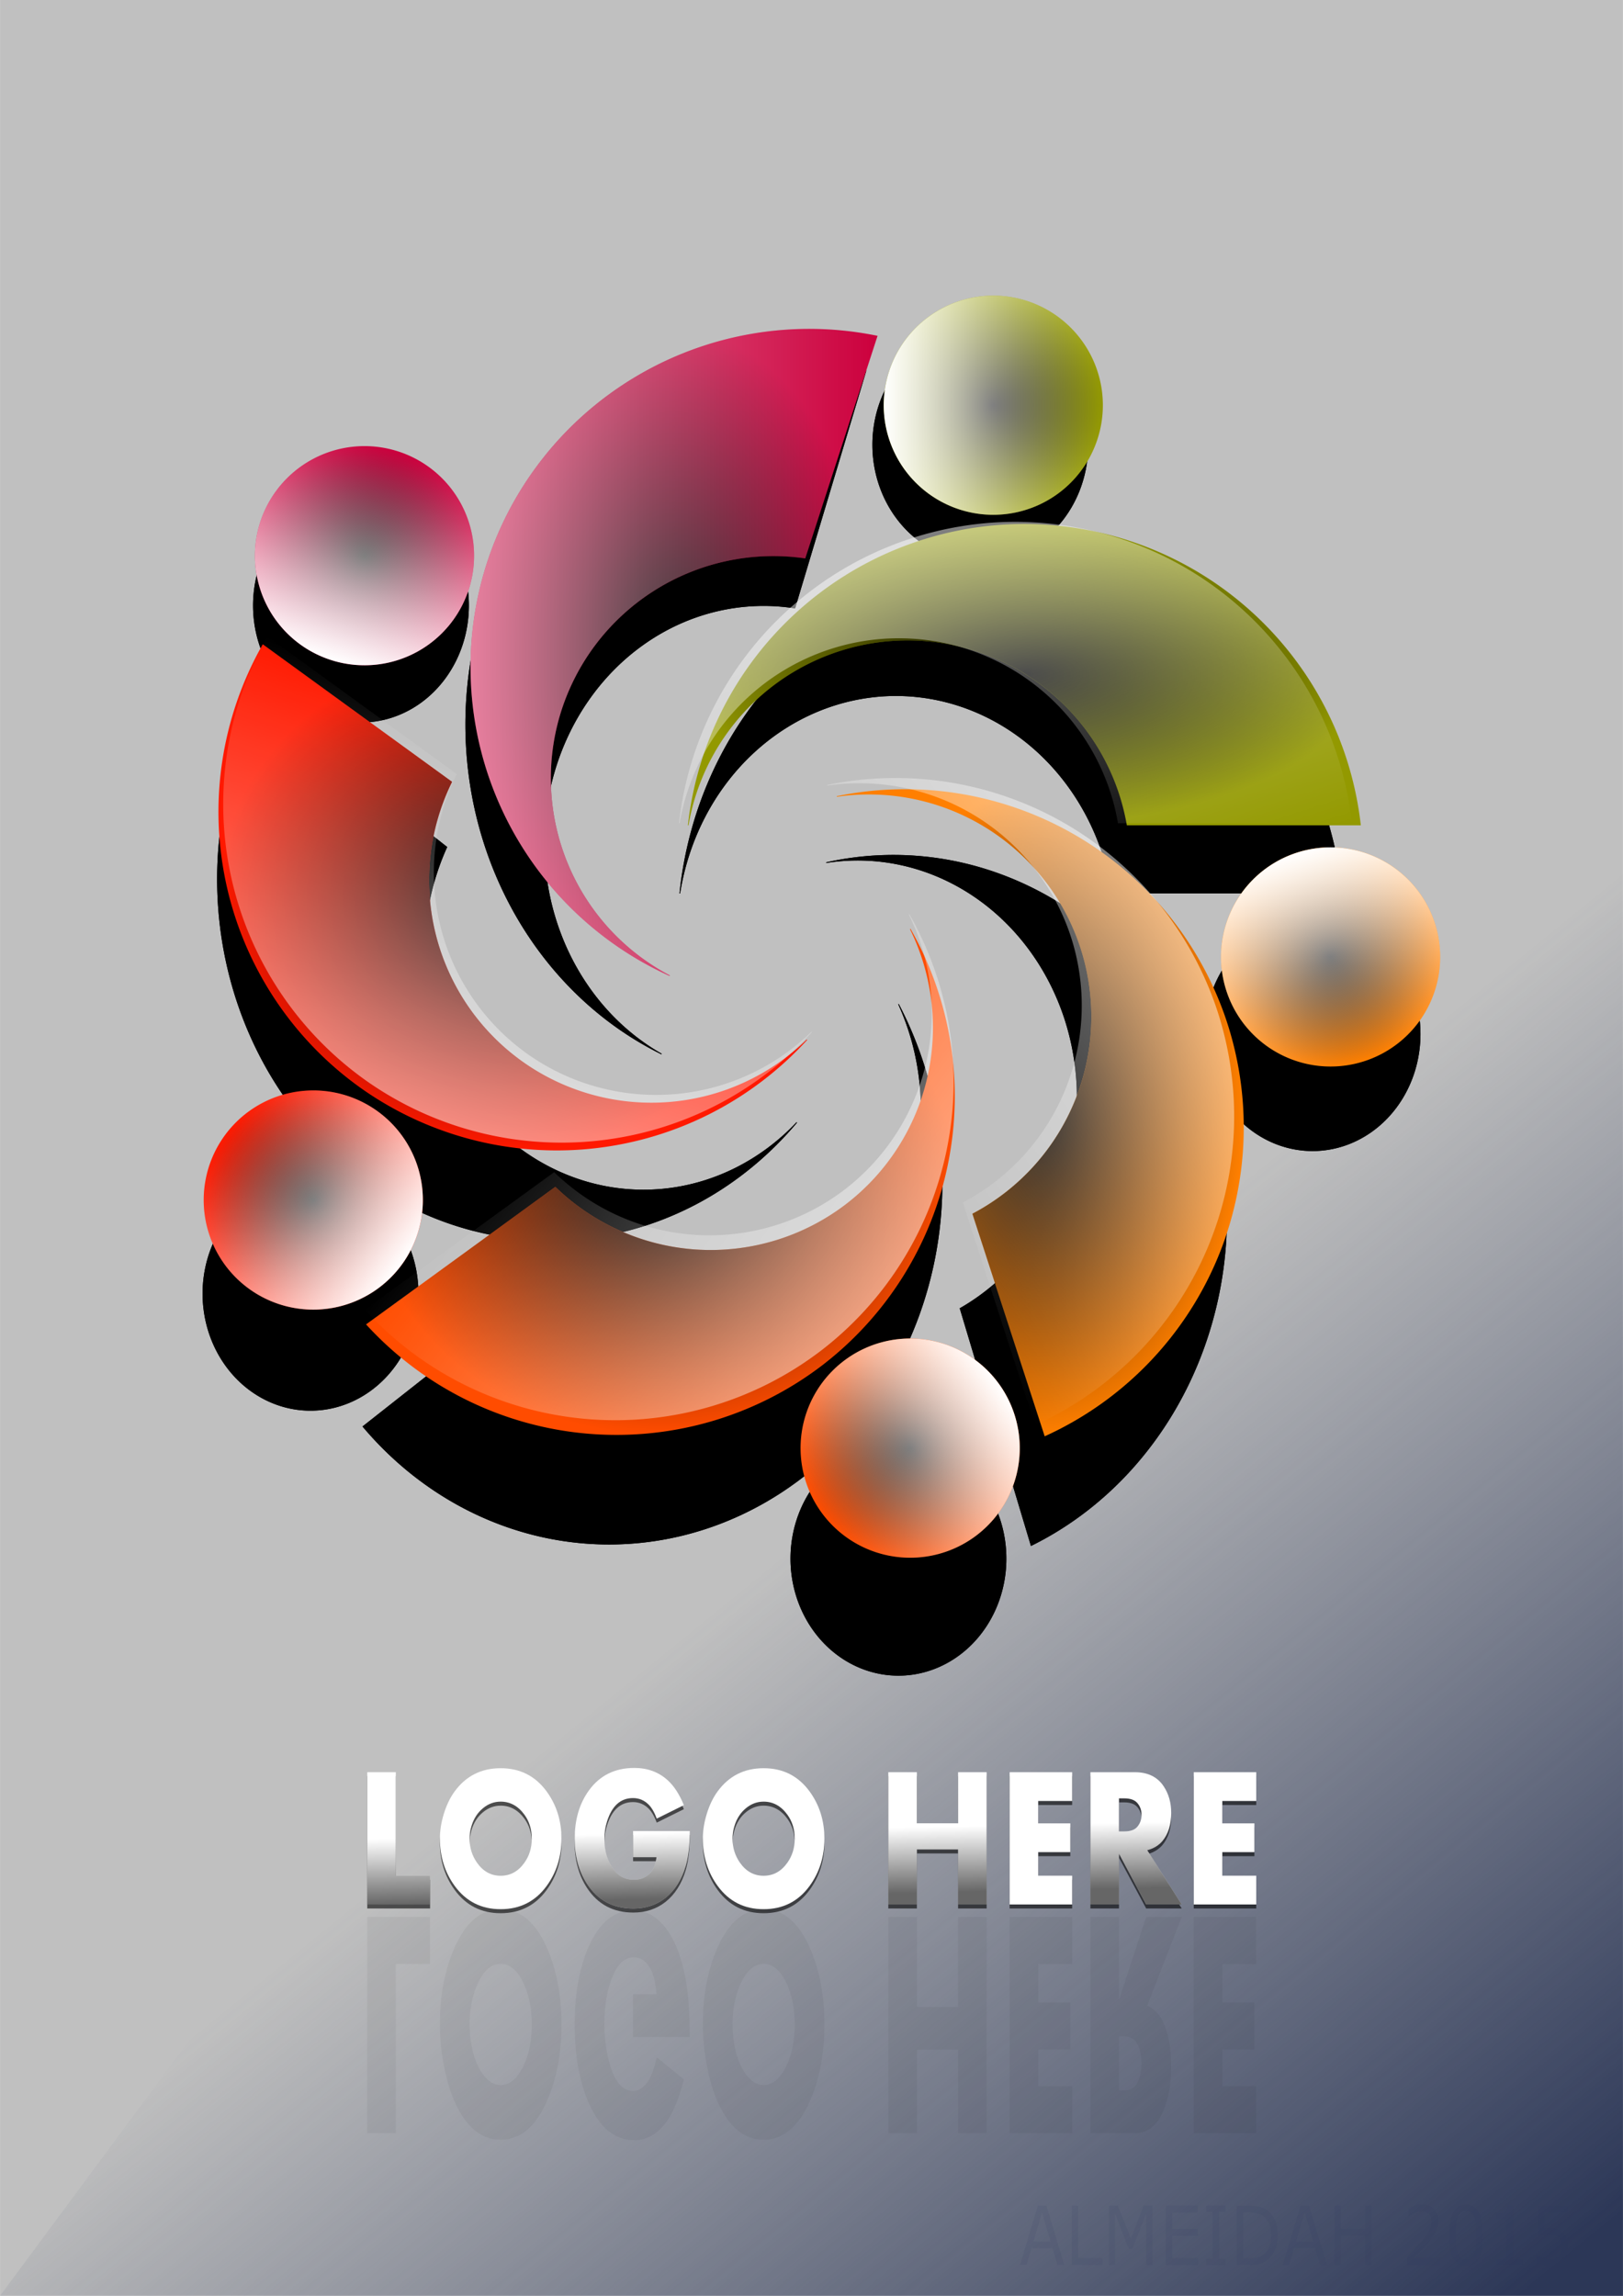 <?xml version="1.0" encoding="UTF-8"?>
<svg width="210mm" height="297mm" version="1.1" viewBox="0 0 744.09 1052.4" xmlns="http://www.w3.org/2000/svg" xmlns:xlink="http://www.w3.org/1999/xlink">
<defs>
<linearGradient id="l">
<stop offset="0"/>
<stop stop-opacity="0" offset="1"/>
</linearGradient>
<filter id="y" x="-.036" y="-.036" width="1.073" height="1.071" color-interpolation-filters="sRGB">
<feGaussianBlur stdDeviation="7.83"/>
</filter>
<radialGradient id="j" cx="-76.054" cy="-624.52" r="84.907" gradientTransform="matrix(1 0 0 1.589 0 368.14)" gradientUnits="userSpaceOnUse">
<stop offset="0"/>
<stop stop-opacity="0" offset="1"/>
</radialGradient>
<radialGradient id="i" cx="-143.32" cy="-522.35" r="122.81" gradientTransform="matrix(1 0 0 .86 0 -73.347)" gradientUnits="userSpaceOnUse">
<stop offset="0"/>
<stop stop-opacity="0" offset="1"/>
</radialGradient>
<radialGradient id="h" cx="-81.736" cy="-403.68" r="122.81" gradientTransform="matrix(1 0 0 .86 0 -56.699)" gradientUnits="userSpaceOnUse">
<stop offset="0"/>
<stop stop-opacity="0" offset="1"/>
</radialGradient>
<radialGradient id="g" cx="76.733" cy="-432.5" r="84.904" gradientTransform="matrix(1 0 0 1.59 0 254.98)" gradientUnits="userSpaceOnUse">
<stop offset="0"/>
<stop stop-opacity="0" offset="1"/>
</radialGradient>
<radialGradient id="f" cx="70.099" cy="-615.25" r="140.38" gradientTransform="matrix(1 0 0 .448 0 -339.77)" gradientUnits="userSpaceOnUse">
<stop offset="0"/>
<stop stop-opacity="0" offset="1"/>
</radialGradient>
<radialGradient id="e" cx="568.95" cy="-400.62" r="45.714" gradientUnits="userSpaceOnUse">
<stop offset="0"/>
<stop stop-opacity="0" offset="1"/>
</radialGradient>
<radialGradient id="d" cx="416.1" cy="187.19" r="45.714" gradientUnits="userSpaceOnUse">
<stop offset="0"/>
<stop stop-opacity="0" offset="1"/>
</radialGradient>
<radialGradient id="c" cx="-190.18" cy="223.46" r="45.714" gradientUnits="userSpaceOnUse">
<stop offset="0"/>
<stop stop-opacity="0" offset="1"/>
</radialGradient>
<radialGradient id="b" cx="-412.02" cy="-341.93" r="45.714" gradientUnits="userSpaceOnUse">
<stop offset="0"/>
<stop stop-opacity="0" offset="1"/>
</radialGradient>
<radialGradient id="a" cx="57.143" cy="-727.64" r="45.714" gradientUnits="userSpaceOnUse">
<stop offset="0"/>
<stop stop-opacity="0" offset="1"/>
</radialGradient>
<linearGradient id="w" x1="-160.96" x2="8.854" y1="-624.52" y2="-624.52" gradientUnits="userSpaceOnUse">
<stop stop-color="#fff" offset="0"/>
<stop stop-color="#fff" stop-opacity="0" offset="1"/>
</linearGradient>
<linearGradient id="v" x1="-160.96" x2="8.854" y1="-624.52" y2="-624.52" gradientTransform="matrix(.309 -.951 .951 .309 471.15 -388.95)" gradientUnits="userSpaceOnUse">
<stop stop-color="#fff" offset="0"/>
<stop stop-color="#fff" stop-opacity="0" offset="1"/>
</linearGradient>
<linearGradient id="u" x1="-160.96" x2="8.854" y1="-624.52" y2="-624.52" gradientTransform="matrix(-.809 -.588 .588 -.809 246.83 -957.23)" gradientUnits="userSpaceOnUse">
<stop stop-color="#fff" offset="0"/>
<stop stop-color="#fff" stop-opacity="0" offset="1"/>
</linearGradient>
<linearGradient id="t" x1="-160.96" x2="8.854" y1="-624.52" y2="-624.52" gradientTransform="matrix(-.809 .588 -.588 -.809 -362.95 -919.5)" gradientUnits="userSpaceOnUse">
<stop stop-color="#fff" offset="0"/>
<stop stop-color="#fff" stop-opacity="0" offset="1"/>
</linearGradient>
<linearGradient id="s" x1="-160.96" x2="8.854" y1="-624.52" y2="-624.52" gradientTransform="matrix(.309 .951 -.951 .309 -515.5 -327.9)" gradientUnits="userSpaceOnUse">
<stop stop-color="#fff" offset="0"/>
<stop stop-color="#fff" stop-opacity="0" offset="1"/>
</linearGradient>
<linearGradient id="r" x1="523.24" x2="614.66" y1="-400.62" y2="-400.62" gradientUnits="userSpaceOnUse">
<stop stop-color="#fff" offset="0"/>
<stop stop-color="#fff" stop-opacity="0" offset="1"/>
</linearGradient>
<linearGradient id="q" x1="370.38" x2="461.81" y1="187.19" y2="187.19" gradientUnits="userSpaceOnUse">
<stop stop-color="#fff" offset="0"/>
<stop stop-color="#fff" stop-opacity="0" offset="1"/>
</linearGradient>
<linearGradient id="p" x1="-235.89" x2="-144.46" y1="223.46" y2="223.46" gradientUnits="userSpaceOnUse">
<stop stop-color="#fff" offset="0"/>
<stop stop-color="#fff" stop-opacity="0" offset="1"/>
</linearGradient>
<linearGradient id="o" x1="-457.74" x2="-366.31" y1="-341.93" y2="-341.93" gradientUnits="userSpaceOnUse">
<stop stop-color="#fff" offset="0"/>
<stop stop-color="#fff" stop-opacity="0" offset="1"/>
</linearGradient>
<linearGradient id="n" x1="11.429" x2="102.86" y1="-727.64" y2="-727.64" gradientUnits="userSpaceOnUse">
<stop stop-color="#fff" offset="0"/>
<stop stop-color="#fff" stop-opacity="0" offset="1"/>
</linearGradient>
<linearGradient id="m" x1="719.18" x2="418.51" y1="1034.1" y2="664.33" gradientUnits="userSpaceOnUse">
<stop stop-color="#2c3757" offset="0"/>
<stop stop-color="#2c3757" stop-opacity="0" offset="1"/>
</linearGradient>
<linearGradient id="k" x1="404.23" x2="403.88" y1="912.05" y2="892.9" gradientUnits="userSpaceOnUse" xlink:href="#l"/>
<filter id="x" x="-.005" y="-.037" width="1.01" height="1.073" color-interpolation-filters="sRGB">
<feGaussianBlur stdDeviation="0.63"/>
</filter>
</defs>
<rect x="2.8836e-6" y="7.8096e-7" width="744.09" height="1052.4" fill="#bfbfbf" opacity=".974"/>
<path d="m371.78 550.56 372.31-550.56v1052.4h-744.09z" fill="url(#m)"/>
<g transform="matrix(1.069 0 0 1.069 349.27 1024)">
<g transform="matrix(1.028 0 0 1.028 40.533 -36.132)">
<g>
<g transform="matrix(.985 0 0 1.068 -4.556 65.987)" filter="url(#y)">
<path d="m66.658-678.06a141.43 141.43 0 0 0-136.94 125.67h0.258a92.857 92.857 0 0 1 89.258-77.117 92.857 92.857 0 0 1 93.625 77.117h97.619a141.43 141.43 0 0 0-143.82-125.67z"/>
<path d="m11.441-726.56a45.714 45.714 0 0 1 44.621-46.779 45.714 45.714 0 0 1 46.782 44.618 45.714 45.714 0 0 1-44.615 46.785 45.714 45.714 0 0 1-46.788-44.612"/>
<path d="m-155.11-658.63a141.43 141.43 0 0 0 77.206 169.07l0.08-0.245a92.857 92.857 0 0 1-45.761-108.72 92.857 92.857 0 0 1 102.27-65.212l30.166-92.841a141.43 141.43 0 0 0-163.97 97.946z"/>
<path transform="matrix(.309 -.951 .951 .309 0 0)" d="m523.25-399.55a45.714 45.714 0 0 1 44.621-46.779 45.714 45.714 0 0 1 46.782 44.618 45.714 45.714 0 0 1-44.615 46.785 45.714 45.714 0 0 1-46.788-44.612"/>
<path d="m-205.16-441.71a141.43 141.43 0 0 0 184.66-21.181l-0.209-0.152a92.857 92.857 0 0 1-117.54 9.925 92.857 92.857 0 0 1-30.416-117.42l-78.976-57.379a141.43 141.43 0 0 0 42.484 186.21z"/>
<path transform="matrix(-.809 -.588 .588 -.809 0 0)" d="m370.4 188.26a45.714 45.714 0 0 1 44.621-46.779 45.714 45.714 0 0 1 46.782 44.618 45.714 45.714 0 0 1-44.615 46.785 45.714 45.714 0 0 1-46.788-44.612"/>
<path d="m-14.326-327.08a141.43 141.43 0 0 0 36.917-182.16l-0.209 0.152a92.857 92.857 0 0 1-26.883 114.85 92.857 92.857 0 0 1-121.07-7.358l-78.976 57.379a141.43 141.43 0 0 0 190.22 17.137z"/>
<path transform="matrix(-.809 .588 -.588 -.809 0 0)" d="m-235.88 224.54a45.714 45.714 0 0 1 44.621-46.779 45.714 45.714 0 0 1 46.782 44.618 45.714 45.714 0 0 1-44.615 46.785 45.714 45.714 0 0 1-46.788-44.612"/>
<path d="m153.67-473.15a141.43 141.43 0 0 0-161.84-91.402l0.08 0.245a92.857 92.857 0 0 1 100.92 61.059 92.857 92.857 0 0 1-44.411 112.87l30.166 92.841a141.43 141.43 0 0 0 75.08-175.62z"/>
<path transform="matrix(.309 .951 -.951 .309 0 0)" d="m-457.73-340.86a45.714 45.714 0 0 1 44.621-46.779 45.714 45.714 0 0 1 46.782 44.618 45.714 45.714 0 0 1-44.615 46.785 45.714 45.714 0 0 1-46.788-44.612"/>
<path d="m-155.11-658.63a141.43 141.43 0 0 0 77.206 169.07l0.08-0.245a92.857 92.857 0 0 1-45.761-108.72 92.857 92.857 0 0 1 102.27-65.212l30.166-92.841a141.43 141.43 0 0 0-163.97 97.946z"/>
<path d="m-205.16-441.71a141.43 141.43 0 0 0 184.66-21.181l-0.209-0.152a92.857 92.857 0 0 1-117.54 9.925 92.857 92.857 0 0 1-30.416-117.42l-78.976-57.379a141.43 141.43 0 0 0 42.484 186.21z"/>
<path d="m-14.326-327.08a141.43 141.43 0 0 0 36.917-182.16l-0.209 0.152a92.857 92.857 0 0 1-26.883 114.85 92.857 92.857 0 0 1-121.07-7.358l-78.976 57.379a141.43 141.43 0 0 0 190.22 17.137z"/>
<path d="m153.67-473.15a141.43 141.43 0 0 0-161.84-91.402l0.08 0.245a92.857 92.857 0 0 1 100.92 61.059 92.857 92.857 0 0 1-44.411 112.87l30.166 92.841a141.43 141.43 0 0 0 75.08-175.62z"/>
<path d="m66.658-678.06a141.43 141.43 0 0 0-136.94 125.67h0.258a92.857 92.857 0 0 1 89.258-77.117 92.857 92.857 0 0 1 93.625 77.117h97.619a141.43 141.43 0 0 0-143.82-125.67z"/>
<path transform="matrix(.309 -.951 .951 .309 0 0)" d="m523.25-399.55a45.714 45.714 0 0 1 44.621-46.779 45.714 45.714 0 0 1 46.782 44.618 45.714 45.714 0 0 1-44.615 46.785 45.714 45.714 0 0 1-46.788-44.612"/>
<path transform="matrix(-.809 -.588 .588 -.809 0 0)" d="m370.4 188.26a45.714 45.714 0 0 1 44.621-46.779 45.714 45.714 0 0 1 46.782 44.618 45.714 45.714 0 0 1-44.615 46.785 45.714 45.714 0 0 1-46.788-44.612"/>
<path transform="matrix(-.809 .588 -.588 -.809 0 0)" d="m-235.88 224.54a45.714 45.714 0 0 1 44.621-46.779 45.714 45.714 0 0 1 46.782 44.618 45.714 45.714 0 0 1-44.615 46.785 45.714 45.714 0 0 1-46.788-44.612"/>
<path transform="matrix(.309 .951 -.951 .309 0 0)" d="m-457.73-340.86a45.714 45.714 0 0 1 44.621-46.779 45.714 45.714 0 0 1 46.782 44.618 45.714 45.714 0 0 1-44.615 46.785 45.714 45.714 0 0 1-46.788-44.612"/>
<path d="m11.441-726.56a45.714 45.714 0 0 1 44.621-46.779 45.714 45.714 0 0 1 46.782 44.618 45.714 45.714 0 0 1-44.615 46.785 45.714 45.714 0 0 1-46.788-44.612"/>
</g>
<path d="m66.658-678.06a141.43 141.43 0 0 0-136.94 125.67h0.258a92.857 92.857 0 0 1 89.258-77.117 92.857 92.857 0 0 1 93.625 77.117h97.619a141.43 141.43 0 0 0-143.82-125.67z" fill="#939900"/>
<path d="m11.441-726.56a45.714 45.714 0 0 1 44.621-46.779 45.714 45.714 0 0 1 46.782 44.618 45.714 45.714 0 0 1-44.615 46.785 45.714 45.714 0 0 1-46.788-44.612" fill="#939900"/>
<path d="m-155.11-658.63a141.43 141.43 0 0 0 77.206 169.07l0.08-0.245a92.857 92.857 0 0 1-45.761-108.72 92.857 92.857 0 0 1 102.27-65.212l30.166-92.841a141.43 141.43 0 0 0-163.97 97.946z" fill="#cc003d"/>
<path transform="matrix(.309 -.951 .951 .309 0 0)" d="m523.25-399.55a45.714 45.714 0 0 1 44.621-46.779 45.714 45.714 0 0 1 46.782 44.618 45.714 45.714 0 0 1-44.615 46.785 45.714 45.714 0 0 1-46.788-44.612" fill="#cc003d"/>
<path d="m-205.16-441.71a141.43 141.43 0 0 0 184.66-21.181l-0.209-0.152a92.857 92.857 0 0 1-117.54 9.925 92.857 92.857 0 0 1-30.416-117.42l-78.976-57.379a141.43 141.43 0 0 0 42.484 186.21z" fill="#ff1900"/>
<path transform="matrix(-.809 -.588 .588 -.809 0 0)" d="m370.4 188.26a45.714 45.714 0 0 1 44.621-46.779 45.714 45.714 0 0 1 46.782 44.618 45.714 45.714 0 0 1-44.615 46.785 45.714 45.714 0 0 1-46.788-44.612" fill="#ff1900"/>
<path d="m-14.326-327.08a141.43 141.43 0 0 0 36.917-182.16l-0.209 0.152a92.857 92.857 0 0 1-26.883 114.85 92.857 92.857 0 0 1-121.07-7.358l-78.976 57.379a141.43 141.43 0 0 0 190.22 17.137z" fill="#ff4c00"/>
<path transform="matrix(-.809 .588 -.588 -.809 0 0)" d="m-235.88 224.54a45.714 45.714 0 0 1 44.621-46.779 45.714 45.714 0 0 1 46.782 44.618 45.714 45.714 0 0 1-44.615 46.785 45.714 45.714 0 0 1-46.788-44.612" fill="#ff4c00"/>
<path d="m153.67-473.15a141.43 141.43 0 0 0-161.84-91.402l0.08 0.245a92.857 92.857 0 0 1 100.92 61.059 92.857 92.857 0 0 1-44.411 112.87l30.166 92.841a141.43 141.43 0 0 0 75.08-175.62z" fill="#ff7f00"/>
<path transform="matrix(.309 .951 -.951 .309 0 0)" d="m-457.73-340.86a45.714 45.714 0 0 1 44.621-46.779 45.714 45.714 0 0 1 46.782 44.618 45.714 45.714 0 0 1-44.615 46.785 45.714 45.714 0 0 1-46.788-44.612" fill="#ff7f00"/>
<path d="m-155.11-658.63a141.43 141.43 0 0 0 77.206 169.07l0.08-0.245a92.857 92.857 0 0 1-45.761-108.72 92.857 92.857 0 0 1 102.27-65.212l30.166-92.841a141.43 141.43 0 0 0-163.97 97.946z" fill="url(#j)"/>
<path d="m-205.16-441.71a141.43 141.43 0 0 0 184.66-21.181l-0.209-0.152a92.857 92.857 0 0 1-117.54 9.925 92.857 92.857 0 0 1-30.416-117.42l-78.976-57.379a141.43 141.43 0 0 0 42.484 186.21z" fill="url(#i)"/>
<path d="m-14.326-327.08a141.43 141.43 0 0 0 36.917-182.16l-0.209 0.152a92.857 92.857 0 0 1-26.883 114.85 92.857 92.857 0 0 1-121.07-7.358l-78.976 57.379a141.43 141.43 0 0 0 190.22 17.137z" fill="url(#h)"/>
<path d="m153.67-473.15a141.43 141.43 0 0 0-161.84-91.402l0.08 0.245a92.857 92.857 0 0 1 100.92 61.059 92.857 92.857 0 0 1-44.411 112.87l30.166 92.841a141.43 141.43 0 0 0 75.08-175.62z" fill="url(#g)"/>
<path d="m66.658-678.06a141.43 141.43 0 0 0-136.94 125.67h0.258a92.857 92.857 0 0 1 89.258-77.117 92.857 92.857 0 0 1 93.625 77.117h97.619a141.43 141.43 0 0 0-143.82-125.67z" fill="url(#f)"/>
<path transform="matrix(.309 -.951 .951 .309 0 0)" d="m523.25-399.55a45.714 45.714 0 0 1 44.621-46.779 45.714 45.714 0 0 1 46.782 44.618 45.714 45.714 0 0 1-44.615 46.785 45.714 45.714 0 0 1-46.788-44.612" fill="url(#e)"/>
<path transform="matrix(-.809 -.588 .588 -.809 0 0)" d="m370.4 188.26a45.714 45.714 0 0 1 44.621-46.779 45.714 45.714 0 0 1 46.782 44.618 45.714 45.714 0 0 1-44.615 46.785 45.714 45.714 0 0 1-46.788-44.612" fill="url(#d)"/>
<path transform="matrix(-.809 .588 -.588 -.809 0 0)" d="m-235.88 224.54a45.714 45.714 0 0 1 44.621-46.779 45.714 45.714 0 0 1 46.782 44.618 45.714 45.714 0 0 1-44.615 46.785 45.714 45.714 0 0 1-46.788-44.612" fill="url(#c)"/>
<path transform="matrix(.309 .951 -.951 .309 0 0)" d="m-457.73-340.86a45.714 45.714 0 0 1 44.621-46.779 45.714 45.714 0 0 1 46.782 44.618 45.714 45.714 0 0 1-44.615 46.785 45.714 45.714 0 0 1-46.788-44.612" fill="url(#b)"/>
<path d="m11.441-726.56a45.714 45.714 0 0 1 44.621-46.779 45.714 45.714 0 0 1 46.782 44.618 45.714 45.714 0 0 1-44.615 46.785 45.714 45.714 0 0 1-46.788-44.612" fill="url(#a)"/>
<path d="m-155.11-658.63a141.43 141.43 0 0 0 77.206 169.07l0.08-0.245a92.857 92.857 0 0 1-45.761-108.72 92.857 92.857 0 0 1 102.27-65.212l30.166-92.841a141.43 141.43 0 0 0-163.97 97.946z" fill="url(#w)" opacity=".5"/>
<path d="m-203.18-444.96a141.43 141.43 0 0 0 184.66-21.181l-0.209-0.152a92.857 92.857 0 0 1-117.54 9.925 92.857 92.857 0 0 1-30.416-117.42l-78.976-57.379a141.43 141.43 0 0 0 42.484 186.21z" fill="url(#v)" opacity=".5"/>
<path d="m-14.815-333.21a141.43 141.43 0 0 0 36.917-182.16l-0.209 0.152a92.857 92.857 0 0 1-26.883 114.85 92.857 92.857 0 0 1-121.07-7.358l-78.976 57.379a141.43 141.43 0 0 0 190.22 17.137z" fill="url(#u)" opacity=".5"/>
<path d="m149.67-477.83a141.43 141.43 0 0 0-161.84-91.402l0.08 0.245a92.857 92.857 0 0 1 100.92 61.059 92.857 92.857 0 0 1-44.411 112.87l30.166 92.841a141.43 141.43 0 0 0 75.08-175.62z" fill="url(#t)" opacity=".5"/>
<path d="m62.96-678.95a141.43 141.43 0 0 0-136.94 125.67h0.258a92.857 92.857 0 0 1 89.258-77.117 92.857 92.857 0 0 1 93.625 77.117h97.619a141.43 141.43 0 0 0-143.82-125.67z" fill="url(#s)" opacity=".5"/>
<path transform="matrix(.309 -.951 .951 .309 0 0)" d="m523.25-399.55a45.714 45.714 0 0 1 44.621-46.779 45.714 45.714 0 0 1 46.782 44.618 45.714 45.714 0 0 1-44.615 46.785 45.714 45.714 0 0 1-46.788-44.612" fill="url(#r)"/>
<path transform="matrix(-.809 -.588 .588 -.809 0 0)" d="m370.4 188.26a45.714 45.714 0 0 1 44.621-46.779 45.714 45.714 0 0 1 46.782 44.618 45.714 45.714 0 0 1-44.615 46.785 45.714 45.714 0 0 1-46.788-44.612" fill="url(#q)"/>
<path transform="matrix(-.809 .588 -.588 -.809 0 0)" d="m-235.88 224.54a45.714 45.714 0 0 1 44.621-46.779 45.714 45.714 0 0 1 46.782 44.618 45.714 45.714 0 0 1-44.615 46.785 45.714 45.714 0 0 1-46.788-44.612" fill="url(#p)"/>
<path transform="matrix(.309 .951 -.951 .309 0 0)" d="m-457.73-340.86a45.714 45.714 0 0 1 44.621-46.779 45.714 45.714 0 0 1 46.782 44.618 45.714 45.714 0 0 1-44.615 46.785 45.714 45.714 0 0 1-46.788-44.612" fill="url(#o)"/>
<path d="m11.441-726.56a45.714 45.714 0 0 1 44.621-46.779 45.714 45.714 0 0 1 46.782 44.618 45.714 45.714 0 0 1-44.615 46.785 45.714 45.714 0 0 1-46.788-44.612" fill="url(#n)"/>
</g>
</g>
</g>
<g transform="matrix(.77 0 0 .933 762.92 52.605)" fill="#2c3757" opacity=".1" stroke-width="1px">
<path d="m-357.13 1056.4h-4.121l-2.852-8.105h-12.578l-2.852 8.105h-3.926l10.586-29.082h5.156l10.586 29.082zm-8.164-11.426-5.098-14.277-5.117 14.277h10.215z"/>
<path d="m-334.32 1056.4h-18.398v-29.082h3.867v25.644h14.531v3.438z"/>
<path d="m-304.56 1056.4h-3.867v-25.059l-8.086 17.051h-2.305l-8.027-17.051v25.059h-3.613v-29.082h5.273l7.754 16.191 7.5-16.191h5.371v29.082z"/>
<path d="m-277.54 1056.4h-19.16v-29.082h19.16v3.438h-15.293v7.969h15.293v3.438h-15.293v10.801h15.293v3.438z"/>
<path d="m-261.14 1056.4h-11.484v-2.969h3.809v-23.145h-3.809v-2.969h11.484v2.969h-3.809v23.145h3.809v2.969z"/>
<path d="m-229.95 1041.9q0 3.965-1.738 7.188-1.719 3.223-4.59 5-1.992 1.23-4.453 1.777-2.441 0.547-6.445 0.547h-7.344v-29.082h7.266q4.258 0 6.758 0.625 2.519 0.606 4.258 1.68 2.969 1.855 4.629 4.941 1.66 3.086 1.66 7.324zm-4.043-0.059q0-3.418-1.191-5.762-1.191-2.344-3.555-3.691-1.719-0.977-3.652-1.348-1.934-0.391-4.629-0.391h-3.633v22.441h3.633q2.793 0 4.863-0.41 2.09-0.41 3.828-1.523 2.168-1.387 3.242-3.652 1.094-2.266 1.094-5.664z"/>
<path d="m-200.73 1056.4h-4.121l-2.852-8.105h-12.578l-2.852 8.105h-3.926l10.586-29.082h5.156l10.586 29.082zm-8.164-11.426-5.098-14.277-5.117 14.277h10.215z"/>
<path d="m-174.07 1056.4h-3.867v-14.238h-14.512v14.238h-3.867v-29.082h3.867v11.406h14.512v-11.406h3.867v29.082z"/>
<path d="m-133.25 1056.4h-19.688v-4.082q2.051-1.758 4.102-3.516 2.07-1.758 3.848-3.496 3.75-3.633 5.137-5.762 1.387-2.148 1.387-4.629 0-2.266-1.504-3.535-1.484-1.289-4.16-1.289-1.777 0-3.848 0.625-2.07 0.625-4.043 1.914h-0.195v-4.102q1.387-0.684 3.691-1.25 2.324-0.566 4.492-0.566 4.473 0 7.012 2.168 2.539 2.148 2.539 5.84 0 1.66-0.43 3.106-0.41 1.426-1.23 2.715-0.762 1.211-1.797 2.383-1.016 1.172-2.481 2.598-2.09 2.051-4.316 3.984-2.227 1.914-4.16 3.555h15.645v3.34z"/>
<path d="m-107.82 1041.9q0 7.832-2.461 11.504-2.441 3.652-7.598 3.652-5.234 0-7.656-3.711-2.402-3.711-2.402-11.406 0-7.754 2.441-11.445 2.441-3.711 7.617-3.711 5.234 0 7.637 3.77 2.422 3.75 2.422 11.348zm-5.137 8.867q0.684-1.582 0.918-3.711 0.254-2.148 0.254-5.156 0-2.969-0.254-5.156-0.234-2.188-0.938-3.711-0.684-1.504-1.875-2.266-1.172-0.762-3.027-0.762-1.836 0-3.047 0.762-1.191 0.762-1.895 2.305-0.664 1.445-0.918 3.769-0.234 2.324-0.234 5.098 0 3.047 0.215 5.098 0.215 2.051 0.918 3.672 0.645 1.524 1.816 2.324 1.191 0.801 3.144 0.801 1.836 0 3.047-0.762 1.211-0.762 1.875-2.305z"/>
<path d="m-83.97 1056.4h-15.742v-2.969h6.055v-19.492h-6.055v-2.656q1.23 0 2.637-0.195 1.406-0.215 2.129-0.606 0.898-0.488 1.406-1.23 0.527-0.762 0.605-2.031h3.027v26.211h5.938v2.969z"/>
<path d="m-57.075 1047.2q0 2.031-0.742 3.887-0.742 1.855-2.031 3.125-1.406 1.367-3.359 2.109-1.934 0.723-4.492 0.723-2.383 0-4.59-0.508-2.207-0.488-3.731-1.191v-4.121h0.273q1.602 1.016 3.75 1.738 2.148 0.703 4.219 0.703 1.387 0 2.676-0.391 1.309-0.391 2.324-1.367 0.859-0.84 1.289-2.012 0.449-1.172 0.449-2.715 0-1.504-0.527-2.539-0.508-1.035-1.426-1.66-1.016-0.742-2.481-1.035-1.445-0.312-3.242-0.312-1.719 0-3.32 0.234-1.582 0.234-2.734 0.469v-14.98h17.5v3.418h-13.73v7.734q0.84-0.078 1.719-0.117 0.879-0.039 1.523-0.039 2.363 0 4.141 0.41 1.777 0.391 3.262 1.406 1.562 1.074 2.422 2.773t0.859 4.258z"/>
</g>
<g transform="matrix(1.308 0 0 1.575 -114.48 -566.73)" opacity=".6" stroke-width="1px">
<path d="m238.27 915.29h-22.027v-38.497h10.012v30.121h12.015v8.376z"/>
<path d="m284.32 896.16q0 7.84-5.218 13.763-5.951 6.741-16.104 6.741-10.125 0-16.076-6.741-5.218-5.923-5.218-13.763 0-3.582 1.41-7.333 1.41-3.779 3.779-6.458 5.951-6.741 16.104-6.741 10.153 0 16.104 6.741 5.218 5.923 5.218 13.791zm-10.407 0q0-4.061-2.595-7.023-3.328-3.779-8.32-3.779-3.441 0-6.233 1.946-2.792 1.918-3.977 5.133-0.677 1.833-0.677 3.723 0 3.892 2.595 6.966 3.215 3.807 8.292 3.807 5.077 0 8.32-3.779 2.595-3.018 2.595-6.994z"/>
<path d="m329.28 893.91q0 6.261-1.41 10.21-2.143 6.007-7.079 9.251-4.766 3.102-11.281 3.102-10.604 0-16.273-7.22-4.287-5.471-4.287-13.058 0-8.405 5.02-14.13 5.697-6.515 15.907-6.515 6.825 0 11.563 3.497 3.384 2.482 5.782 7.333l-9.504 3.92q-1.213-2.708-2.82-4.061-2.313-1.918-5.5-1.918-6.515 0-9.081 6.741-0.959 2.482-0.959 5.133 0 5.5 3.469 9.166 2.567 2.736 6.853 2.736 3.807 0 6.035-2.228 1.467-1.467 1.918-4.343h-8.207v-7.615h19.855z"/>
<path d="m376.49 896.16q0 7.84-5.218 13.763-5.951 6.741-16.104 6.741-10.125 0-16.076-6.741-5.218-5.923-5.218-13.763 0-3.582 1.41-7.333 1.41-3.779 3.779-6.458 5.951-6.741 16.104-6.741t16.104 6.741q5.218 5.923 5.218 13.791zm-10.407 0q0-4.061-2.595-7.023-3.328-3.779-8.32-3.779-3.441 0-6.233 1.946-2.792 1.918-3.977 5.133-0.677 1.833-0.677 3.723 0 3.892 2.595 6.966 3.215 3.807 8.292 3.807t8.32-3.779q2.595-3.018 2.595-6.994z"/>
<path d="m433.35 915.29h-10.012v-16.019h-14.44v16.019h-10.012v-38.497h10.012v14.863h14.44v-14.863h10.012v38.497z"/>
<path d="m463.33 915.29h-21.914v-38.497h21.914v8.376h-11.902v6.515h11.253v8.376h-11.253v6.853h11.902v8.376z"/>
<path d="m501.74 915.29h-12.466l-9.533-14.778v14.778h-10.012v-38.497h15.568q6.825 0 10.097 4.089 2.651 3.3 2.651 7.756 0 5.105-3.046 8.151-1.946 1.946-5.359 2.708l12.099 15.794zm-14.102-26.088q0-2.059-1.495-3.469-1.41-1.326-4.541-1.326h-1.861v9.617h1.861q3.159 0 4.541-1.326 1.495-1.438 1.495-3.497z"/>
<path d="m527.86 915.29h-21.914v-38.497h21.914v8.376h-11.902v6.515h11.253v8.376h-11.253v6.853h11.902v8.376z"/>
</g>
<g transform="matrix(1.308 0 0 1.575 -114.48 -568.57)" fill="#fff" stroke-width="1px">
<path d="m238.27 915.29h-22.027v-38.497h10.012v30.121h12.015v8.376z"/>
<path d="m284.32 896.16q0 7.84-5.218 13.763-5.951 6.741-16.104 6.741-10.125 0-16.076-6.741-5.218-5.923-5.218-13.763 0-3.582 1.41-7.333 1.41-3.779 3.779-6.458 5.951-6.741 16.104-6.741 10.153 0 16.104 6.741 5.218 5.923 5.218 13.791zm-10.407 0q0-4.061-2.595-7.023-3.328-3.779-8.32-3.779-3.441 0-6.233 1.946-2.792 1.918-3.977 5.133-0.677 1.833-0.677 3.723 0 3.892 2.595 6.966 3.215 3.807 8.292 3.807 5.077 0 8.32-3.779 2.595-3.018 2.595-6.994z"/>
<path d="m329.28 893.91q0 6.261-1.41 10.21-2.143 6.007-7.079 9.251-4.766 3.102-11.281 3.102-10.604 0-16.273-7.22-4.287-5.471-4.287-13.058 0-8.405 5.02-14.13 5.697-6.515 15.907-6.515 6.825 0 11.563 3.497 3.384 2.482 5.782 7.333l-9.504 3.92q-1.213-2.708-2.82-4.061-2.313-1.918-5.5-1.918-6.515 0-9.081 6.741-0.959 2.482-0.959 5.133 0 5.5 3.469 9.166 2.567 2.736 6.853 2.736 3.807 0 6.035-2.228 1.467-1.467 1.918-4.343h-8.207v-7.615h19.855z"/>
<path d="m376.49 896.16q0 7.84-5.218 13.763-5.951 6.741-16.104 6.741-10.125 0-16.076-6.741-5.218-5.923-5.218-13.763 0-3.582 1.41-7.333 1.41-3.779 3.779-6.458 5.951-6.741 16.104-6.741t16.104 6.741q5.218 5.923 5.218 13.791zm-10.407 0q0-4.061-2.595-7.023-3.328-3.779-8.32-3.779-3.441 0-6.233 1.946-2.792 1.918-3.977 5.133-0.677 1.833-0.677 3.723 0 3.892 2.595 6.966 3.215 3.807 8.292 3.807t8.32-3.779q2.595-3.018 2.595-6.994z"/>
<path d="m433.35 915.29h-10.012v-16.019h-14.44v16.019h-10.012v-38.497h10.012v14.863h14.44v-14.863h10.012v38.497z"/>
<path d="m463.33 915.29h-21.914v-38.497h21.914v8.376h-11.902v6.515h11.253v8.376h-11.253v6.853h11.902v8.376z"/>
<path d="m501.74 915.29h-12.466l-9.533-14.778v14.778h-10.012v-38.497h15.568q6.825 0 10.097 4.089 2.651 3.3 2.651 7.756 0 5.105-3.046 8.151-1.946 1.946-5.359 2.708l12.099 15.794zm-14.102-26.088q0-2.059-1.495-3.469-1.41-1.326-4.541-1.326h-1.861v9.617h1.861q3.159 0 4.541-1.326 1.495-1.438 1.495-3.497z"/>
<path d="m527.86 915.29h-21.914v-38.497h21.914v8.376h-11.902v6.515h11.253v8.376h-11.253v6.853h11.902v8.376z"/>
</g>
<g transform="matrix(1.308 0 0 -2.575 -114.48 3235.6)" filter="url(#x)" opacity=".05" stroke-width="1px">
<path d="m238.27 915.29h-22.027v-38.497h10.012v30.121h12.015v8.376z"/>
<path d="m284.32 896.16q0 7.84-5.218 13.763-5.951 6.741-16.104 6.741-10.125 0-16.076-6.741-5.218-5.923-5.218-13.763 0-3.582 1.41-7.333 1.41-3.779 3.779-6.458 5.951-6.741 16.104-6.741 10.153 0 16.104 6.741 5.218 5.923 5.218 13.791zm-10.407 0q0-4.061-2.595-7.023-3.328-3.779-8.32-3.779-3.441 0-6.233 1.946-2.792 1.918-3.977 5.133-0.677 1.833-0.677 3.723 0 3.892 2.595 6.966 3.215 3.807 8.292 3.807 5.077 0 8.32-3.779 2.595-3.018 2.595-6.994z"/>
<path d="m329.28 893.91q0 6.261-1.41 10.21-2.143 6.007-7.079 9.251-4.766 3.102-11.281 3.102-10.604 0-16.273-7.22-4.287-5.471-4.287-13.058 0-8.405 5.02-14.13 5.697-6.515 15.907-6.515 6.825 0 11.563 3.497 3.384 2.482 5.782 7.333l-9.504 3.92q-1.213-2.708-2.82-4.061-2.313-1.918-5.5-1.918-6.515 0-9.081 6.741-0.959 2.482-0.959 5.133 0 5.5 3.469 9.166 2.567 2.736 6.853 2.736 3.807 0 6.035-2.228 1.467-1.467 1.918-4.343h-8.207v-7.615h19.855z"/>
<path d="m376.49 896.16q0 7.84-5.218 13.763-5.951 6.741-16.104 6.741-10.125 0-16.076-6.741-5.218-5.923-5.218-13.763 0-3.582 1.41-7.333 1.41-3.779 3.779-6.458 5.951-6.741 16.104-6.741t16.104 6.741q5.218 5.923 5.218 13.791zm-10.407 0q0-4.061-2.595-7.023-3.328-3.779-8.32-3.779-3.441 0-6.233 1.946-2.792 1.918-3.977 5.133-0.677 1.833-0.677 3.723 0 3.892 2.595 6.966 3.215 3.807 8.292 3.807t8.32-3.779q2.595-3.018 2.595-6.994z"/>
<path d="m433.35 915.29h-10.012v-16.019h-14.44v16.019h-10.012v-38.497h10.012v14.863h14.44v-14.863h10.012v38.497z"/>
<path d="m463.33 915.29h-21.914v-38.497h21.914v8.376h-11.902v6.515h11.253v8.376h-11.253v6.853h11.902v8.376z"/>
<path d="m501.74 915.29h-12.466l-9.533-14.778v14.778h-10.012v-38.497h15.568q6.825 0 10.097 4.089 2.651 3.3 2.651 7.756 0 5.105-3.046 8.151-1.946 1.946-5.359 2.708l12.099 15.794zm-14.102-26.088q0-2.059-1.495-3.469-1.41-1.326-4.541-1.326h-1.861v9.617h1.861q3.159 0 4.541-1.326 1.495-1.438 1.495-3.497z"/>
<path d="m527.86 915.29h-21.914v-38.497h21.914v8.376h-11.902v6.515h11.253v8.376h-11.253v6.853h11.902v8.376z"/>
</g>
<g transform="matrix(1.308 0 0 1.575 -114.48 -568.57)" fill="url(#k)" opacity=".6" stroke-width="1px">
<path d="m238.27 915.29h-22.027v-38.497h10.012v30.121h12.015v8.376z"/>
<path d="m284.32 896.16q0 7.84-5.218 13.763-5.951 6.741-16.104 6.741-10.125 0-16.076-6.741-5.218-5.923-5.218-13.763 0-3.582 1.41-7.333 1.41-3.779 3.779-6.458 5.951-6.741 16.104-6.741 10.153 0 16.104 6.741 5.218 5.923 5.218 13.791zm-10.407 0q0-4.061-2.595-7.023-3.328-3.779-8.32-3.779-3.441 0-6.233 1.946-2.792 1.918-3.977 5.133-0.677 1.833-0.677 3.723 0 3.892 2.595 6.966 3.215 3.807 8.292 3.807 5.077 0 8.32-3.779 2.595-3.018 2.595-6.994z"/>
<path d="m329.28 893.91q0 6.261-1.41 10.21-2.143 6.007-7.079 9.251-4.766 3.102-11.281 3.102-10.604 0-16.273-7.22-4.287-5.471-4.287-13.058 0-8.405 5.02-14.13 5.697-6.515 15.907-6.515 6.825 0 11.563 3.497 3.384 2.482 5.782 7.333l-9.504 3.92q-1.213-2.708-2.82-4.061-2.313-1.918-5.5-1.918-6.515 0-9.081 6.741-0.959 2.482-0.959 5.133 0 5.5 3.469 9.166 2.567 2.736 6.853 2.736 3.807 0 6.035-2.228 1.467-1.467 1.918-4.343h-8.207v-7.615h19.855z"/>
<path d="m376.49 896.16q0 7.84-5.218 13.763-5.951 6.741-16.104 6.741-10.125 0-16.076-6.741-5.218-5.923-5.218-13.763 0-3.582 1.41-7.333 1.41-3.779 3.779-6.458 5.951-6.741 16.104-6.741t16.104 6.741q5.218 5.923 5.218 13.791zm-10.407 0q0-4.061-2.595-7.023-3.328-3.779-8.32-3.779-3.441 0-6.233 1.946-2.792 1.918-3.977 5.133-0.677 1.833-0.677 3.723 0 3.892 2.595 6.966 3.215 3.807 8.292 3.807t8.32-3.779q2.595-3.018 2.595-6.994z"/>
<path d="m433.35 915.29h-10.012v-16.019h-14.44v16.019h-10.012v-38.497h10.012v14.863h14.44v-14.863h10.012v38.497z"/>
<path d="m463.33 915.29h-21.914v-38.497h21.914v8.376h-11.902v6.515h11.253v8.376h-11.253v6.853h11.902v8.376z"/>
<path d="m501.74 915.29h-12.466l-9.533-14.778v14.778h-10.012v-38.497h15.568q6.825 0 10.097 4.089 2.651 3.3 2.651 7.756 0 5.105-3.046 8.151-1.946 1.946-5.359 2.708l12.099 15.794zm-14.102-26.088q0-2.059-1.495-3.469-1.41-1.326-4.541-1.326h-1.861v9.617h1.861q3.159 0 4.541-1.326 1.495-1.438 1.495-3.497z"/>
<path d="m527.86 915.29h-21.914v-38.497h21.914v8.376h-11.902v6.515h11.253v8.376h-11.253v6.853h11.902v8.376z"/>
</g>
</svg>
